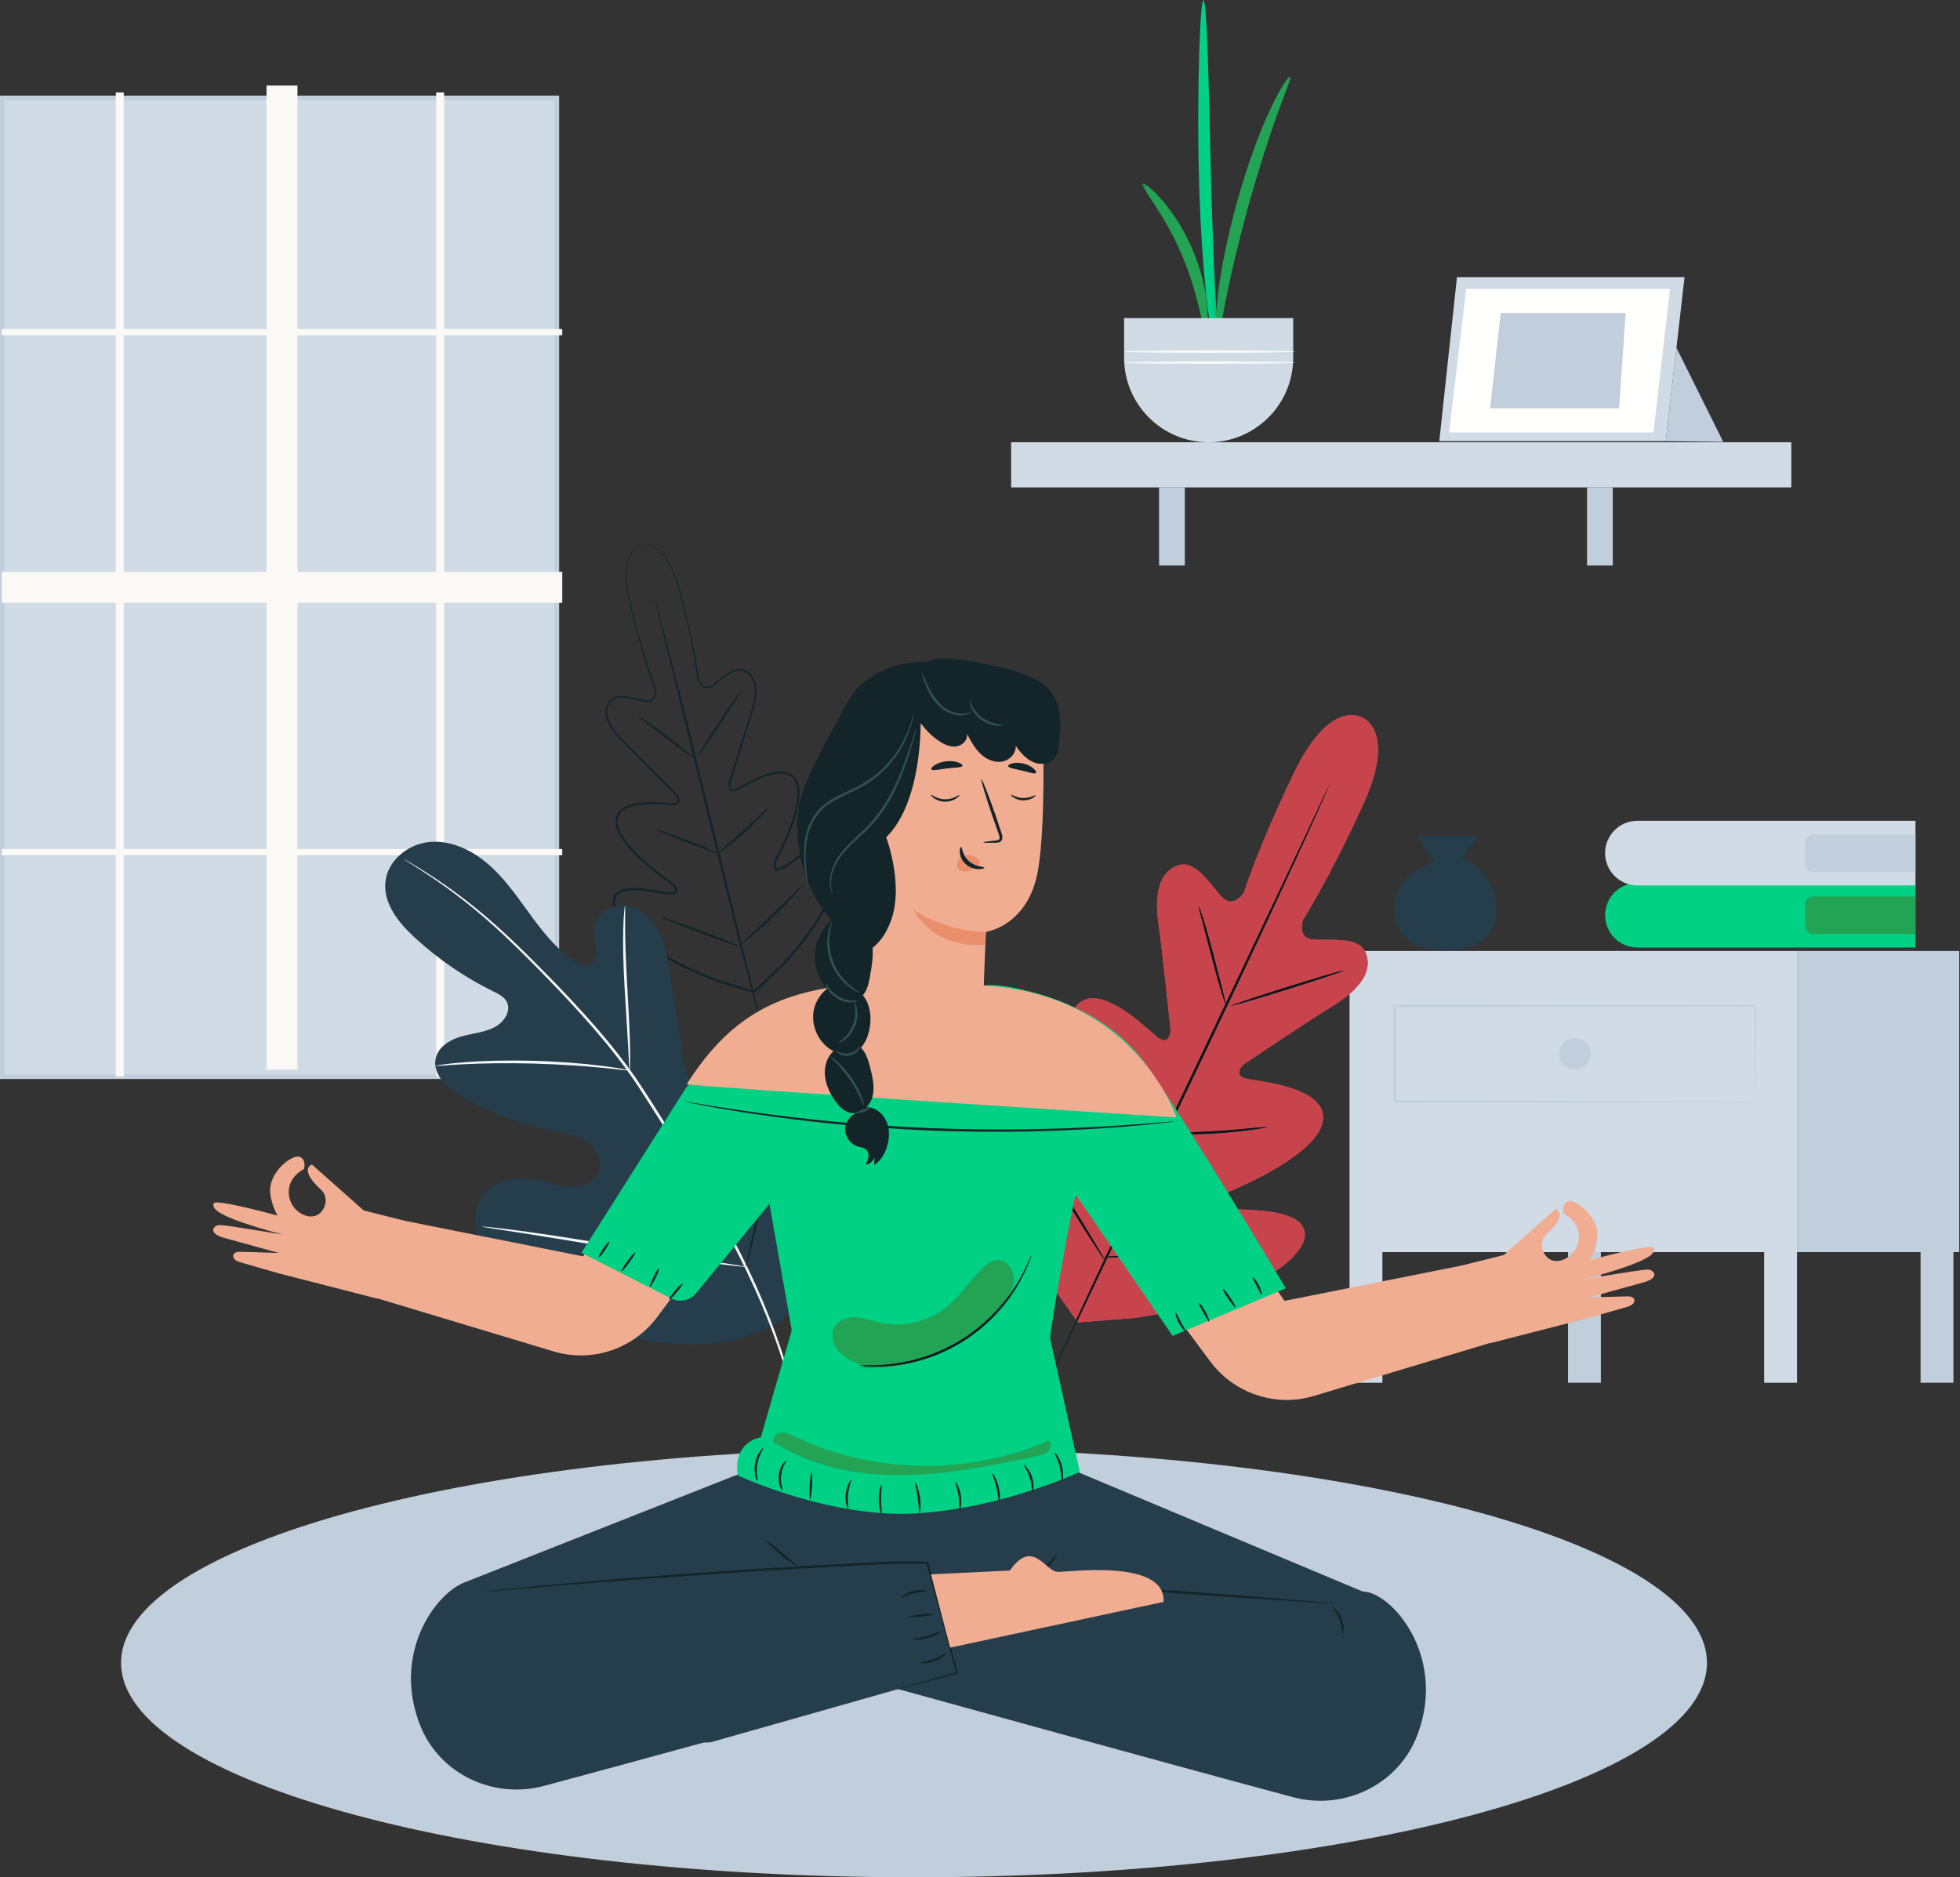 <?xml version="1.0" encoding="UTF-8"?>
<svg width="426px" height="408px" viewBox="0 0 426 408" version="1.1" xmlns="http://www.w3.org/2000/svg" xmlns:xlink="http://www.w3.org/1999/xlink">
    <rect x="0" y="0" width="426" height="408" fill="#333333" stroke="none"/>
    <!-- Generator: Sketch 64 (93537) - https://sketch.com -->
    <title>2919195</title>
    <desc>Created with Sketch.</desc>
    <defs>
        <polygon id="path-1" points="0.273 0.028 16.807 0.028 16.807 78.129 0.273 78.129"></polygon>
    </defs>
    <g id="Home" stroke="none" stroke-width="1" fill="none" fill-rule="evenodd">
        <g id="Servizi-New" transform="translate(-123, -1622)">
            <g id="2919195" transform="translate(123, 1622)">
                <g id="Group-4" transform="translate(0, 20)">
                    <polygon id="Fill-1" fill="#D0DBE6" points="0.5 214 121.032 214 121.032 1.278 0.5 1.278"></polygon>
                    <polyline id="Fill-3" fill="#C1CEDB" points="121.032 214 121.032 213.5 1 213.5 1 1.778 120.532 1.778 120.532 214 121.032 214 121.032 213.5 121.032 214 121.532 214 121.532 0.778 0 0.778 0 214.5 121.532 214.5 121.532 214 121.032 214"></polyline>
                </g>
                <path d="M64.655,124.276 L94.802,124.276 L94.802,72.861 L64.655,72.861 L64.655,124.276 Z M64.655,184.524 L94.802,184.524 L94.802,131.003 L64.655,131.003 L64.655,184.524 Z M26.895,184.524 L57.927,184.524 L57.927,131.003 L26.895,131.003 L26.895,184.524 Z M26.895,124.276 L57.927,124.276 L57.927,72.861 L26.895,72.861 L26.895,124.276 Z M122.206,72.861 L122.206,71.522 L96.534,71.522 L96.534,20.091 L94.802,20.091 L94.802,71.522 L64.655,71.522 L64.655,18.589 L57.928,18.589 L57.928,71.522 L26.895,71.522 L26.895,20.091 L25.164,20.091 L25.164,71.522 L0.376,71.522 L0.376,72.861 L25.164,72.861 L25.164,124.276 L0.376,124.276 L0.376,131.003 L25.164,131.003 L25.164,184.524 L0.376,184.524 L0.376,185.863 L25.164,185.863 L25.164,233.97 L26.895,233.97 L26.895,185.863 L57.928,185.863 L57.928,232.467 L64.655,232.467 L64.655,185.863 L94.802,185.863 L94.802,233.97 L96.534,233.97 L96.534,185.863 L122.206,185.863 L122.206,184.524 L96.534,184.524 L96.534,131.003 L122.206,131.003 L122.206,124.276 L96.534,124.276 L96.534,72.861 L122.206,72.861 L122.206,72.861 Z" id="Fill-5" fill="#FAF9F6"></path>
                <polygon id="Fill-6" fill="#D0DBE6" points="293.317 300.52 300.458 300.52 300.458 272.132 293.317 272.132"></polygon>
                <polygon id="Fill-7" fill="#D0DBE6" points="383.434 300.52 390.575 300.52 390.575 272.132 383.434 272.132"></polygon>
                <polygon id="Fill-8" fill="#C1CEDB" points="340.804 300.52 347.944 300.52 347.944 272.132 340.804 272.132"></polygon>
                <polygon id="Fill-9" fill="#C1CEDB" points="417.43 300.52 424.571 300.52 424.571 272.132 417.43 272.132"></polygon>
                <g id="Group-13" transform="translate(293, 206)">
                    <polygon id="Fill-10" fill="#D0DBE6" points="0.317 66.132 97.707 66.132 97.707 0.673 0.317 0.673"></polygon>
                    <polygon id="Fill-12" fill="#C1CEDB" points="97.707 66.132 132.831 66.132 132.831 0.673 97.707 0.673"></polygon>
                </g>
                <path d="M381.506,239.403 C381.501,239.398 381.495,239.273 381.49,239.033 C381.486,238.774 381.48,238.424 381.473,237.972 C381.465,237.023 381.451,235.655 381.434,233.885 C381.414,230.316 381.385,225.133 381.347,218.587 L381.506,218.746 C363.638,218.768 335.153,218.805 303.12,218.847 C303.234,218.731 302.855,219.107 303.375,218.588 L303.375,221.255 C303.375,222.144 303.375,223.03 303.375,223.912 C303.375,225.676 303.374,227.428 303.374,229.166 C303.372,232.64 303.371,236.057 303.37,239.403 L303.115,239.148 C325.475,239.195 345.035,239.235 359.028,239.264 C366.021,239.295 371.623,239.32 375.5,239.337 C377.418,239.351 378.909,239.362 379.943,239.37 C380.436,239.378 380.82,239.382 381.101,239.386 C381.363,239.392 381.506,239.403 381.506,239.403 C381.511,239.409 381.385,239.414 381.134,239.42 C380.86,239.423 380.488,239.428 380.008,239.436 C378.985,239.444 377.513,239.455 375.619,239.469 C371.756,239.486 366.174,239.511 359.206,239.542 C345.168,239.571 325.547,239.611 303.115,239.658 L302.86,239.658 L302.86,239.403 C302.859,236.057 302.857,232.64 302.856,229.166 C302.855,227.428 302.855,225.676 302.855,223.912 C302.854,223.03 302.854,222.144 302.854,221.255 L302.854,218.588 C303.376,218.066 303.002,218.443 303.12,218.327 C335.153,218.368 363.638,218.405 381.506,218.428 L381.665,218.428 L381.664,218.587 C381.627,225.173 381.596,230.388 381.577,233.98 C381.559,235.734 381.547,237.09 381.538,238.032 C381.531,238.471 381.525,238.812 381.521,239.064 C381.516,239.294 381.51,239.408 381.506,239.403" id="Fill-14" fill="#C1CEDB"></path>
                <path d="M345.743,228.995 C345.743,230.89 344.206,232.427 342.31,232.427 C340.415,232.427 338.878,230.89 338.878,228.995 C338.878,227.099 340.415,225.562 342.31,225.562 C344.206,225.562 345.743,227.099 345.743,228.995" id="Fill-15" fill="#C1CEDB"></path>
                <path d="M307.912,181.707 L311.749,187.223 C311.749,187.223 303.115,189.621 303.115,197.296 C303.115,204.97 308.391,206.409 314.147,206.409 C319.903,206.409 325.419,204.73 325.179,197.056 C324.939,189.381 317.744,186.503 317.744,186.503 L321.342,181.707 L307.912,181.707" id="Fill-16" fill="#263D4C"></path>
                <path d="M416.325,191.882 L416.325,205.937 L355.89,205.937 C352.01,205.937 348.863,202.791 348.863,198.91 C348.863,195.028 352.01,191.882 355.89,191.882" id="Fill-17" fill="#00D184"></path>
                <path d="M416.325,202.991 L394.089,202.991 C393.125,202.991 392.344,202.21 392.344,201.245 L392.344,196.574 C392.344,195.61 393.125,194.828 394.089,194.828 L416.325,194.828 L416.325,202.991" id="Fill-18" fill="#23A455"></path>
                <path d="M416.325,178.383 L416.325,192.437 L355.89,192.437 C352.01,192.437 348.863,189.291 348.863,185.41 C348.863,181.529 352.01,178.383 355.89,178.383 L416.325,178.383" id="Fill-19" fill="#D0DBE6"></path>
                <path d="M416.325,189.491 L394.089,189.491 C393.125,189.491 392.344,188.71 392.344,187.746 L392.344,183.074 C392.344,182.11 393.125,181.329 394.089,181.329 L416.325,181.329 L416.325,189.491" id="Fill-20" fill="#C1CEDB"></path>
                <g id="Group-24" transform="translate(248, 0)">
                    <mask id="mask-2" fill="white">
                        <use xlink:href="#path-1"></use>
                    </mask>
                    <g id="Clip-22"></g>
                    <path d="M0.316,39.884 C0.555,39.652 2.207,40.835 4.372,43.273 C5.46,44.486 6.635,46.036 7.813,47.844 C8.97,49.666 10.117,51.753 11.118,54.039 C12.101,56.333 12.84,58.598 13.378,60.688 C13.891,62.785 14.218,64.702 14.359,66.325 C14.657,69.572 14.39,71.585 14.057,71.602 C13.278,71.658 12.569,63.797 8.728,55.074 C4.993,46.309 -0.258,40.414 0.316,39.884" id="Fill-21" fill="#23A455" mask="url(#mask-2)"></path>
                    <path d="M16.632,78.129 C16.294,78.174 15.36,73.871 14.495,66.821 C13.614,59.775 12.891,49.985 12.607,39.17 C12.313,28.351 12.436,18.563 12.648,11.484 C12.871,4.404 13.202,0.028 13.56,0.028 C13.921,0.027 14.241,4.405 14.489,11.48 C14.749,18.553 14.917,28.323 15.21,39.099 C15.493,49.872 15.922,59.609 16.329,66.658 C16.72,73.707 17.007,78.079 16.632,78.129" id="Fill-23" fill="#00D184" mask="url(#mask-2)"></path>
                </g>
                <path d="M280.415,16.649 C280.75,16.84 279.388,19.847 277.604,24.868 C275.78,29.872 273.539,36.896 271.339,44.731 C269.182,52.581 267.48,59.754 266.462,64.983 C265.401,70.204 265.017,73.482 264.632,73.473 C264.298,73.472 264.033,70.089 264.642,64.702 C265.208,59.315 266.647,51.977 268.83,44.034 C271.056,36.106 273.606,29.076 275.9,24.169 C278.157,19.24 280.129,16.478 280.415,16.649" id="Fill-25" fill="#23A455"></path>
                <path d="M244.319,69.135 L244.319,77.745 C244.319,87.893 252.547,96.12 262.695,96.12 C272.844,96.12 281.07,87.893 281.07,77.745 L281.07,69.135 L244.319,69.135" id="Fill-26" fill="#D0DBE6"></path>
                <path d="M281.403,76.419 C281.403,76.563 273.101,76.68 262.862,76.68 C252.62,76.68 244.319,76.563 244.319,76.419 C244.319,76.276 252.62,76.159 262.862,76.159 C273.101,76.159 281.403,76.276 281.403,76.419" id="Fill-27" fill="#FAF9F6"></path>
                <path d="M281.403,78.81 C281.403,78.953 273.101,79.07 262.862,79.07 C252.62,79.07 244.319,78.953 244.319,78.81 C244.319,78.666 252.62,78.549 262.862,78.549 C273.101,78.549 281.403,78.666 281.403,78.81" id="Fill-28" fill="#FAF9F6"></path>
                <polygon id="Fill-29" fill="#D0DBE6" points="219.767 105.928 389.339 105.928 389.339 96.12 219.767 96.12"></polygon>
                <polygon id="Fill-30" fill="#C1CEDB" points="251.924 122.91 257.515 122.91 257.515 105.928 251.924 105.928"></polygon>
                <polygon id="Fill-31" fill="#C1CEDB" points="344.942 122.91 350.534 122.91 350.534 105.928 344.942 105.928"></polygon>
                <polyline id="Fill-32" fill="#D0DBE6" points="316.668 60.233 312.826 95.881 362.045 95.881 366.127 60.233 316.668 60.233"></polyline>
                <polyline id="Fill-33" fill="#FFFFFE" points="318.691 62.794 314.954 93.987 359.373 93.987 362.968 62.794 318.691 62.794"></polyline>
                <polyline id="Fill-34" fill="#C1CEDB" points="326.166 68.04 323.866 88.741 351.898 88.741 353.336 68.04 326.166 68.04"></polyline>
                <g id="Group-38" transform="translate(26, 74)" fill="#C1CEDB">
                    <polyline id="Fill-35" points="338.369 1.585 348.535 22.024 336.045 21.881 338.521 0.251"></polyline>
                    <path d="M345.003,287.397 C345.003,313.135 267.841,334.001 172.658,334.001 C77.476,334.001 0.315,313.135 0.315,287.397 C0.315,261.658 77.476,240.794 172.658,240.794 C267.841,240.794 345.003,261.658 345.003,287.397" id="Fill-37"></path>
                </g>
                <path d="M296.016,155.927 C296.016,155.927 289.116,151.592 281.21,168.039 C273.303,184.485 270.383,193.932 270.383,193.932 C270.383,193.932 268.273,197.389 265.882,195.217 C263.491,193.046 260.139,186.805 256.19,188.035 C252.093,189.31 250.843,193.943 251.786,200.688 C252.729,207.433 254.255,222.286 254.387,223.629 C254.517,224.948 253.806,226.912 251.94,225.694 C250.074,224.475 239.235,212.955 234.077,218.425 C228.918,223.895 234.634,242.253 235.219,244.272 C235.806,246.291 235.429,247.168 234.475,247.693 C233.522,248.217 230.244,244.002 227.027,240.851 C223.81,237.701 219.527,234.612 216.816,238.017 C214.103,241.423 213.534,255.31 227.254,277.527 L234.285,287.405 L246.426,286.448 C272.283,282.816 282.605,273.507 283.493,269.246 C284.382,264.984 279.27,263.662 274.791,263.199 C270.312,262.735 264.974,262.905 264.769,261.837 C264.565,260.767 264.999,259.917 266.926,259.079 C268.854,258.241 286.631,250.915 287.546,243.451 C288.46,235.988 272.673,235.005 270.544,234.347 C268.414,233.69 269.471,231.888 270.569,231.146 C271.688,230.39 284.091,222.078 289.884,218.496 C295.675,214.915 298.442,210.992 296.807,207.026 C295.644,204.204 291.561,204.23 288.216,204.256 C287.026,204.265 285.93,204.274 285.091,204.155 C281.892,203.702 283.205,199.871 283.205,199.871 C283.205,199.871 288.608,191.59 296.215,175.003 C303.82,158.415 295.87,155.85 295.87,155.85 L296.016,155.927" id="Fill-39" fill="#E0565F"></path>
                <path d="M288.91,170.644 C288.919,170.648 288.873,170.77 288.775,171.003 C288.665,171.259 288.517,171.6 288.33,172.034 C287.917,172.962 287.327,174.285 286.574,175.976 C285.043,179.397 282.787,184.328 279.973,190.41 C274.351,202.576 266.434,219.312 257.625,237.762 C248.847,256.222 240.902,272.93 235.136,285.055 C232.296,291.099 229.993,296 228.386,299.418 C227.595,301.09 226.976,302.399 226.542,303.318 C226.335,303.743 226.173,304.077 226.05,304.327 C225.936,304.553 225.875,304.667 225.866,304.664 C225.858,304.66 225.904,304.538 226.002,304.304 C226.112,304.049 226.26,303.708 226.446,303.274 C226.86,302.346 227.449,301.023 228.202,299.333 C229.734,295.913 231.989,290.981 234.802,284.899 C240.425,272.734 248.342,255.996 257.155,237.539 C265.929,219.086 273.874,202.378 279.639,190.254 C282.48,184.21 284.783,179.309 286.389,175.891 C287.181,174.218 287.801,172.909 288.235,171.99 C288.442,171.565 288.604,171.231 288.726,170.981 C288.84,170.755 288.902,170.641 288.91,170.644" id="Fill-40" fill="#132529"></path>
                <path d="M260.526,196.953 C260.592,196.933 261.029,198.102 261.636,200.024 C262.243,201.946 263.004,204.625 263.781,207.597 C264.519,210.498 265.187,213.12 265.721,215.218 C266.215,217.168 266.544,218.367 266.472,218.39 C266.407,218.413 265.953,217.247 265.367,215.317 C264.779,213.388 264.053,210.701 263.277,207.729 C262.518,204.836 261.832,202.22 261.282,200.126 C260.767,198.182 260.454,196.976 260.526,196.953" id="Fill-41" fill="#132529"></path>
                <path d="M267.591,218.58 C267.548,218.443 272.995,216.617 279.756,214.502 C286.518,212.386 292.034,210.783 292.077,210.921 C292.12,211.058 286.674,212.883 279.911,214.999 C273.15,217.114 267.634,218.717 267.591,218.58" id="Fill-42" fill="#132529"></path>
                <path d="M252.781,246.309 C252.782,246.233 254.054,246.2 256.107,246.148 C258.16,246.091 260.994,246.011 264.118,245.817 C267.243,245.63 270.067,245.371 272.11,245.173 C274.154,244.976 275.421,244.854 275.431,244.928 C275.441,244.997 274.192,245.248 272.154,245.539 C270.117,245.831 267.287,246.149 264.149,246.338 C261.012,246.532 258.166,246.554 256.108,246.516 C254.05,246.474 252.78,246.378 252.781,246.309" id="Fill-43" fill="#132529"></path>
                <path d="M242.086,228.154 C242.147,228.117 242.812,229.088 243.837,230.687 C244.862,232.286 246.248,234.514 247.75,236.992 C249.253,239.47 250.589,241.729 251.533,243.377 C252.477,245.025 253.031,246.063 252.969,246.1 C252.908,246.138 252.244,245.168 251.218,243.568 C250.193,241.968 248.807,239.74 247.304,237.261 C245.802,234.785 244.467,232.526 243.522,230.878 C242.578,229.229 242.024,228.191 242.086,228.154" id="Fill-44" fill="#132529"></path>
                <path d="M225.901,250.973 C225.932,250.954 226.159,251.255 226.545,251.818 C226.929,252.38 227.472,253.203 228.133,254.225 C229.455,256.269 231.251,259.112 233.207,262.269 C235.164,265.427 236.91,268.301 238.152,270.395 C238.773,271.442 239.268,272.294 239.6,272.888 C239.932,273.484 240.101,273.822 240.071,273.84 C240.04,273.859 239.813,273.557 239.428,272.996 C239.043,272.433 238.501,271.611 237.84,270.588 C236.517,268.545 234.721,265.701 232.764,262.544 C230.808,259.386 229.062,256.512 227.82,254.419 C227.199,253.372 226.704,252.52 226.372,251.924 C226.04,251.33 225.871,250.992 225.901,250.973" id="Fill-45" fill="#132529"></path>
                <path d="M239.885,273.198 C239.885,273.163 240.287,273.116 241.014,273.063 C241.854,273.01 242.883,272.945 244.095,272.868 C246.696,272.707 250.288,272.48 254.246,272.128 C258.206,271.78 261.782,271.379 264.371,271.078 C265.578,270.942 266.602,270.826 267.438,270.731 C268.164,270.656 268.567,270.63 268.573,270.666 C268.578,270.702 268.184,270.795 267.467,270.932 C266.751,271.07 265.71,271.248 264.42,271.443 C261.84,271.838 258.262,272.298 254.292,272.646 C250.324,273 246.72,273.169 244.112,273.236 C242.806,273.266 241.751,273.278 241.021,273.266 C240.291,273.256 239.886,273.234 239.885,273.198" id="Fill-46" fill="#132529"></path>
                <path d="M234.285,287.405 L234.133,287.191 C234.459,286.496 234.794,285.784 235.136,285.055 C236.829,281.495 238.71,277.541 240.745,273.262 C240.831,273.263 240.923,273.265 241.021,273.266 C241.209,273.269 241.417,273.271 241.647,273.271 C242.075,273.271 242.574,273.266 243.136,273.256 L251.618,285.608 C249.961,285.913 248.231,286.194 246.426,286.448 L234.285,287.405 M233.897,286.859 L229.734,281.011 C230.798,274.785 232.18,267.267 233.048,263.001 C234.895,265.975 236.582,268.644 237.84,270.588 C238.501,271.611 239.043,272.433 239.428,272.996 C239.694,273.384 239.884,273.648 239.987,273.768 C238.102,277.79 236.364,281.521 234.802,284.899 C234.494,285.566 234.192,286.22 233.897,286.859 M240.024,273.69 C239.953,273.534 239.809,273.262 239.6,272.888 C239.268,272.294 238.773,271.442 238.152,270.395 C236.91,268.301 235.164,265.427 233.207,262.269 C233.205,262.266 233.203,262.263 233.201,262.26 C233.492,260.865 233.708,259.934 233.812,259.678 L241.408,270.74 C241.029,271.546 240.657,272.34 240.289,273.125 C240.025,273.152 239.885,273.177 239.885,273.198 C239.886,273.218 240.006,273.233 240.232,273.245 C240.163,273.393 240.093,273.542 240.024,273.69 M240.833,273.077 C241.127,272.458 241.424,271.833 241.725,271.201 L242.921,272.942 C242.204,272.988 241.568,273.028 241.014,273.063 C240.951,273.068 240.891,273.072 240.833,273.077" id="Fill-47" fill="#C8444D"></path>
                <path d="M234.133,287.191 L233.897,286.859 C234.192,286.22 234.494,285.566 234.802,284.899 C236.364,281.521 238.102,277.79 239.987,273.768 C240.029,273.816 240.056,273.841 240.068,273.841 C240.069,273.841 240.07,273.841 240.071,273.84 C240.082,273.834 240.066,273.782 240.024,273.69 C240.093,273.542 240.163,273.393 240.232,273.245 C240.366,273.252 240.538,273.257 240.745,273.262 C238.71,277.541 236.829,281.495 235.136,285.055 C234.794,285.784 234.459,286.496 234.133,287.191 M240.289,273.125 C240.657,272.34 241.029,271.546 241.408,270.74 L241.725,271.201 C241.424,271.833 241.127,272.458 240.833,273.077 C240.616,273.093 240.433,273.109 240.289,273.125" id="Fill-48" fill="#09181B"></path>
                <path d="M240.068,273.841 C240.056,273.841 240.029,273.816 239.987,273.768 C239.884,273.648 239.694,273.384 239.428,272.996 C239.043,272.433 238.501,271.611 237.84,270.588 C236.582,268.644 234.895,265.975 233.048,263.001 C233.101,262.742 233.152,262.494 233.201,262.26 C233.203,262.263 233.205,262.266 233.207,262.269 C235.164,265.427 236.91,268.301 238.152,270.395 C238.773,271.442 239.268,272.294 239.6,272.888 C239.809,273.262 239.953,273.534 240.024,273.69 C240.066,273.782 240.082,273.834 240.071,273.84 C240.07,273.841 240.069,273.841 240.068,273.841" id="Fill-49" fill="#09181B"></path>
                <path d="M277.243,276.28 C275.353,273.133 272.422,268.273 269.086,262.808 C270.838,262.919 272.892,263.002 274.791,263.199 C278.925,263.626 283.597,264.785 283.595,268.311 C283.594,268.606 283.561,268.917 283.493,269.246 C283.13,270.99 281.186,273.58 277.243,276.28" id="Fill-50" fill="#C8444D"></path>
                <path d="M266.831,259.121 C264.283,254.969 261.597,250.627 259.016,246.525 C260.559,246.507 262.304,246.452 264.149,246.338 C267.287,246.149 270.117,245.831 272.154,245.539 C274.192,245.248 275.441,244.997 275.431,244.928 C275.429,244.913 275.376,244.906 275.276,244.906 C274.878,244.906 273.742,245.016 272.11,245.173 C270.067,245.371 267.243,245.63 264.118,245.817 C262.169,245.938 260.333,246.015 258.729,246.069 C257.744,244.506 256.777,242.98 255.84,241.517 C256.43,240.274 257.026,239.022 257.625,237.762 C266.434,219.312 274.351,202.576 279.973,190.41 C282.787,184.328 285.043,179.397 286.574,175.976 C287.327,174.285 287.917,172.962 288.33,172.034 C288.517,171.6 288.665,171.259 288.775,171.003 C288.873,170.77 288.919,170.648 288.91,170.644 C288.91,170.644 288.91,170.644 288.909,170.644 C288.9,170.644 288.838,170.758 288.726,170.981 C288.604,171.231 288.442,171.565 288.235,171.99 C287.801,172.909 287.181,174.218 286.389,175.891 C284.783,179.309 282.48,184.21 279.639,190.254 C275.993,197.921 271.476,207.42 266.429,218.035 C266.322,217.542 266.06,216.557 265.721,215.218 C265.187,213.12 264.519,210.498 263.781,207.597 C263.004,204.625 262.243,201.946 261.636,200.024 C261.034,198.118 260.599,196.953 260.528,196.953 C260.527,196.953 260.527,196.953 260.526,196.953 C260.454,196.976 260.767,198.182 261.282,200.126 C261.832,202.22 262.518,204.836 263.277,207.729 C264.053,210.701 264.779,213.388 265.367,215.317 C265.807,216.765 266.172,217.783 266.355,218.191 C263.442,224.317 260.354,230.811 257.155,237.539 C256.601,238.698 256.052,239.85 255.505,240.995 C253.231,237.448 251.153,234.293 249.475,231.883 C245.16,225.686 239.253,221.624 233.625,218.974 C233.766,218.779 233.916,218.596 234.077,218.425 C235.057,217.386 236.241,216.96 237.531,216.96 C243.029,216.96 250.429,224.707 251.94,225.694 C252.352,225.963 252.707,226.077 253.01,226.076 C253.975,226.076 254.402,224.92 254.402,223.939 C254.402,223.833 254.397,223.729 254.387,223.629 C254.255,222.286 252.729,207.433 251.786,200.688 C251.589,199.279 251.487,197.961 251.488,196.747 C251.49,192.153 252.95,189.043 256.19,188.035 C256.539,187.926 256.883,187.876 257.222,187.876 C260.724,187.876 263.702,193.238 265.882,195.217 C266.453,195.736 267.009,195.934 267.523,195.934 C269.161,195.934 270.383,193.932 270.383,193.932 C270.383,193.932 273.303,184.485 281.21,168.039 C286.387,157.269 291.133,155.411 293.792,155.411 C294.856,155.411 295.587,155.709 295.877,155.852 C296.051,155.912 299.511,157.173 299.508,162.926 C299.506,165.744 298.673,169.641 296.215,175.003 C288.608,191.59 283.205,199.871 283.205,199.871 C283.205,199.871 282.938,200.651 282.938,201.548 C282.939,202.64 283.335,203.907 285.091,204.155 C285.705,204.242 286.458,204.261 287.284,204.261 C287.586,204.261 287.897,204.258 288.216,204.256 C288.534,204.253 288.858,204.251 289.186,204.251 C292.311,204.251 295.754,204.472 296.807,207.026 C297.12,207.785 297.272,208.542 297.272,209.296 C297.272,211.595 295.863,213.86 293.317,216.031 C292.336,216.867 291.186,217.69 289.884,218.496 C284.091,222.078 271.688,230.39 270.569,231.146 C269.934,231.575 269.313,232.358 269.314,233.07 C269.314,233.589 269.645,234.07 270.544,234.347 C272.612,234.987 287.576,235.933 287.584,242.832 C287.584,243.033 287.572,243.239 287.546,243.451 C286.631,250.915 268.854,258.241 266.926,259.079 C266.894,259.093 266.862,259.107 266.831,259.121 M292.046,210.912 C291.59,210.912 286.248,212.471 279.756,214.502 C272.995,216.617 267.548,218.443 267.591,218.58 C267.592,218.585 267.603,218.588 267.622,218.588 C268.078,218.588 273.421,217.029 279.911,214.999 C286.674,212.883 292.12,211.058 292.077,210.921 C292.075,210.915 292.065,210.912 292.046,210.912" id="Fill-51" fill="#C8444D"></path>
                <path d="M255.84,241.517 C255.728,241.342 255.616,241.168 255.505,240.995 C256.052,239.85 256.601,238.698 257.155,237.539 C260.354,230.811 263.442,224.317 266.355,218.191 C266.413,218.322 266.453,218.391 266.47,218.391 C266.471,218.391 266.472,218.39 266.472,218.39 C266.495,218.383 266.478,218.26 266.429,218.035 C271.476,207.42 275.993,197.921 279.639,190.254 C282.48,184.21 284.783,179.309 286.389,175.891 C287.181,174.218 287.801,172.909 288.235,171.99 C288.442,171.565 288.604,171.231 288.726,170.981 C288.838,170.758 288.9,170.644 288.909,170.644 C288.91,170.644 288.91,170.644 288.91,170.644 C288.919,170.648 288.873,170.77 288.775,171.003 C288.665,171.259 288.517,171.6 288.33,172.034 C287.917,172.962 287.327,174.285 286.574,175.976 C285.043,179.397 282.787,184.328 279.973,190.41 C274.351,202.576 266.434,219.312 257.625,237.762 C257.026,239.022 256.43,240.274 255.84,241.517" id="Fill-52" fill="#09181B"></path>
                <path d="M266.47,218.391 C266.453,218.391 266.413,218.322 266.355,218.191 C266.172,217.783 265.807,216.765 265.367,215.317 C264.779,213.388 264.053,210.701 263.277,207.729 C262.518,204.836 261.832,202.22 261.282,200.126 C260.767,198.182 260.454,196.976 260.526,196.953 C260.527,196.953 260.527,196.953 260.528,196.953 C260.599,196.953 261.034,198.118 261.636,200.024 C262.243,201.946 263.004,204.625 263.781,207.597 C264.519,210.498 265.187,213.12 265.721,215.218 C266.06,216.557 266.322,217.542 266.429,218.035 C266.478,218.26 266.495,218.383 266.472,218.39 C266.472,218.39 266.471,218.391 266.47,218.391" id="Fill-53" fill="#09181B"></path>
                <path d="M267.622,218.588 C267.603,218.588 267.592,218.585 267.591,218.58 C267.548,218.443 272.995,216.617 279.756,214.502 C286.248,212.471 291.59,210.912 292.046,210.912 C292.065,210.912 292.075,210.915 292.077,210.921 C292.12,211.058 286.674,212.883 279.911,214.999 C273.421,217.029 268.078,218.588 267.622,218.588" id="Fill-54" fill="#09181B"></path>
                <path d="M259.016,246.525 C258.92,246.373 258.824,246.22 258.729,246.069 C260.333,246.015 262.169,245.938 264.118,245.817 C267.243,245.63 270.067,245.371 272.11,245.173 C273.742,245.016 274.878,244.906 275.276,244.906 C275.376,244.906 275.429,244.913 275.431,244.928 C275.441,244.997 274.192,245.248 272.154,245.539 C270.117,245.831 267.287,246.149 264.149,246.338 C262.304,246.452 260.559,246.507 259.016,246.525" id="Fill-55" fill="#09181B"></path>
                <path d="M241.647,273.271 C241.417,273.271 241.209,273.269 241.021,273.266 C240.923,273.265 240.831,273.263 240.745,273.262 C240.538,273.257 240.366,273.252 240.232,273.245 C240.006,273.233 239.886,273.218 239.885,273.198 C239.885,273.177 240.025,273.152 240.289,273.125 C240.433,273.109 240.616,273.093 240.833,273.077 C240.891,273.072 240.951,273.068 241.014,273.063 C241.568,273.028 242.204,272.988 242.921,272.942 L243.136,273.256 C242.574,273.266 242.075,273.271 241.647,273.271" id="Fill-56" fill="#09181B"></path>
                <path d="M139.385,118.506 C139.385,118.506 139.565,118.423 139.948,118.383 C140.328,118.341 140.92,118.367 141.63,118.632 C142.34,118.895 143.145,119.418 143.914,120.224 C144.693,121.025 145.374,122.13 146.037,123.42 C147.328,126.036 148.184,129.526 149.169,133.578 C150.131,137.645 151.191,142.324 151.909,147.647 L151.901,147.61 C152.219,148.379 152.815,149.256 153.674,149.296 C154.095,149.303 154.491,149.085 154.878,148.817 C155.261,148.545 155.636,148.246 156.014,147.939 C156.769,147.327 157.541,146.691 158.414,146.154 C159.275,145.647 160.336,145.159 161.452,145.447 C162.521,145.782 163.362,146.589 163.862,147.588 C164.343,148.597 164.466,149.742 164.392,150.854 C164.274,153.107 163.381,155.242 162.738,157.447 C162.05,159.654 161.345,161.916 160.625,164.228 C160.264,165.384 159.9,166.553 159.532,167.735 C159.348,168.326 159.163,168.92 158.977,169.517 C158.882,169.826 158.776,170.105 158.763,170.383 C158.738,170.668 158.777,170.96 158.885,171.194 C159.094,171.695 159.729,171.584 160.254,171.287 C160.811,170.98 161.371,170.671 161.934,170.36 C163.068,169.737 164.236,169.139 165.466,168.638 C166.694,168.144 167.991,167.72 169.376,167.642 C170.065,167.605 170.785,167.683 171.451,167.964 C172.115,168.241 172.698,168.745 173.065,169.367 C173.818,170.633 173.859,172.127 173.729,173.509 C173.586,174.908 173.283,176.291 172.861,177.641 C172.029,180.347 170.876,182.979 169.573,185.57 C169.262,186.224 168.854,186.853 168.671,187.491 C168.583,187.812 168.567,188.131 168.695,188.388 C168.757,188.518 168.852,188.637 168.971,188.745 C169.027,188.789 169.076,188.79 169.252,188.743 C169.865,188.529 170.49,188.086 171.089,187.685 C171.693,187.262 172.298,186.838 172.905,186.413 C174.123,185.564 175.376,184.711 176.777,184.081 C177.477,183.771 178.217,183.511 179.011,183.424 C179.793,183.321 180.688,183.487 181.332,184.047 C181.977,184.583 182.337,185.391 182.447,186.179 C182.536,186.572 182.522,186.967 182.556,187.362 C182.535,187.753 182.54,188.149 182.496,188.538 C182.344,190.099 181.928,191.618 181.394,193.089 C180.341,196.045 178.795,198.822 177.031,201.464 C175.269,204.115 173.247,206.605 171.076,209.003 C170.031,210.249 168.796,211.294 167.626,212.42 C166.443,213.531 165.256,214.646 164.064,215.765 L163.954,215.869 L163.81,215.825 C163.601,215.761 163.373,215.693 163.146,215.624 C161.569,215.146 159.998,214.67 158.432,214.195 L156.089,213.484 C155.316,213.224 154.565,212.894 153.804,212.602 C150.787,211.377 147.857,210.013 145.078,208.415 C142.304,206.817 139.679,204.988 137.38,202.822 C136.242,201.731 135.166,200.568 134.315,199.234 C133.912,198.555 133.508,197.868 133.298,197.081 C133.068,196.305 133.06,195.415 133.466,194.653 C133.889,193.889 134.69,193.468 135.444,193.253 C136.215,193.045 136.997,192.989 137.767,192.987 C139.311,192.99 140.815,193.23 142.291,193.47 C143.028,193.589 143.761,193.708 144.493,193.825 C144.858,193.875 145.222,193.926 145.581,193.951 C145.923,193.975 146.335,193.993 146.549,193.901 L146.615,193.845 L146.677,193.622 C146.705,193.474 146.699,193.33 146.657,193.19 C146.573,192.908 146.355,192.642 146.102,192.41 C145.589,191.957 144.943,191.557 144.367,191.116 C142.017,189.38 139.779,187.547 137.784,185.509 C136.792,184.488 135.857,183.414 135.086,182.223 C134.34,181.043 133.65,179.702 133.752,178.215 C133.805,177.488 134.112,176.767 134.61,176.234 C135.106,175.695 135.748,175.351 136.391,175.096 C137.695,174.599 139.057,174.444 140.388,174.37 C141.723,174.304 143.043,174.349 144.343,174.424 C144.99,174.458 145.643,174.515 146.266,174.527 C146.56,174.532 146.868,174.489 147.057,174.347 C147.252,174.217 147.31,173.982 147.259,173.712 C147.157,173.148 146.726,172.725 146.267,172.279 C145.823,171.832 145.383,171.387 144.944,170.945 C144.066,170.06 143.198,169.185 142.34,168.318 C140.623,166.587 138.944,164.894 137.306,163.241 C135.707,161.568 133.927,160.077 132.744,158.145 C132.147,157.197 131.691,156.14 131.612,155.015 C131.557,153.892 131.917,152.762 132.732,151.977 C133.62,151.219 134.797,151.218 135.795,151.299 C136.82,151.405 137.797,151.64 138.749,151.861 C139.224,151.971 139.696,152.082 140.162,152.16 C140.629,152.234 141.089,152.278 141.473,152.105 C142.264,151.743 142.383,150.656 142.3,149.832 L142.31,149.869 C140.442,144.866 139.168,140.269 138.099,136.254 C137.058,132.24 136.159,128.785 136.033,125.888 C135.857,123.009 136.528,120.726 137.563,119.607 C138.061,119.037 138.582,118.755 138.938,118.624 C139.296,118.49 139.494,118.487 139.494,118.487 C139.494,118.487 139.302,118.52 138.954,118.665 C138.609,118.808 138.106,119.097 137.629,119.664 C136.637,120.778 136.002,123.025 136.202,125.88 C136.353,128.748 137.272,132.182 138.337,136.191 C139.427,140.191 140.725,144.787 142.603,149.752 L142.611,149.773 L142.613,149.789 C142.665,150.268 142.648,150.743 142.526,151.222 C142.397,151.686 142.115,152.193 141.61,152.402 C141.118,152.624 140.582,152.56 140.109,152.488 C139.625,152.41 139.151,152.299 138.673,152.192 C137.719,151.973 136.753,151.746 135.762,151.647 C134.794,151.567 133.709,151.6 132.971,152.247 C132.277,152.913 131.918,153.98 131.982,154.992 C132.057,156.025 132.487,157.029 133.068,157.943 C134.213,159.807 135.969,161.276 137.585,162.954 C139.228,164.604 140.913,166.294 142.636,168.024 C143.497,168.888 144.368,169.762 145.249,170.646 C145.689,171.089 146.132,171.532 146.576,171.979 C147.006,172.4 147.553,172.903 147.686,173.632 C147.77,173.976 147.672,174.468 147.313,174.703 C146.976,174.938 146.604,174.965 146.265,174.966 C145.602,174.955 144.967,174.899 144.318,174.866 C143.025,174.795 141.72,174.753 140.411,174.82 C139.108,174.894 137.779,175.053 136.559,175.522 C135.957,175.761 135.375,176.08 134.948,176.548 C134.52,177.012 134.263,177.612 134.216,178.253 C134.12,179.548 134.754,180.831 135.481,181.967 C136.227,183.116 137.147,184.172 138.126,185.176 C140.095,187.183 142.32,189.001 144.656,190.722 C145.237,191.167 145.844,191.533 146.434,192.049 C146.716,192.31 146.997,192.623 147.13,193.05 C147.194,193.262 147.203,193.497 147.163,193.711 C147.144,193.818 147.113,193.921 147.076,194.018 C147.05,194.119 146.875,194.327 146.768,194.343 C146.291,194.526 145.933,194.454 145.546,194.444 C145.165,194.419 144.795,194.367 144.423,194.317 C143.688,194.199 142.95,194.08 142.21,193.962 C140.738,193.723 139.256,193.491 137.767,193.489 C137.026,193.491 136.281,193.548 135.58,193.739 C134.891,193.938 134.237,194.301 133.908,194.899 C133.245,196.172 133.967,197.714 134.744,198.961 C135.563,200.241 136.616,201.381 137.733,202.45 C139.991,204.576 142.587,206.385 145.336,207.967 C148.088,209.548 151.005,210.905 153.994,212.118 C154.747,212.406 155.487,212.733 156.255,212.991 L158.594,213.7 C160.156,214.173 161.724,214.649 163.298,215.126 C163.525,215.195 163.752,215.263 163.961,215.327 L163.708,215.386 C164.897,214.269 166.082,213.156 167.263,212.047 C168.429,210.925 169.669,209.876 170.696,208.649 C172.843,206.278 174.858,203.798 176.601,201.176 C178.349,198.562 179.877,195.816 180.911,192.917 C181.437,191.475 181.842,189.988 181.989,188.488 C182.031,188.114 182.026,187.74 182.048,187.366 C182.014,187 182.03,186.621 181.947,186.268 C181.85,185.55 181.534,184.876 181.005,184.432 C180.487,183.984 179.771,183.836 179.062,183.926 C178.352,184.002 177.651,184.243 176.981,184.54 C175.636,185.142 174.403,185.977 173.19,186.821 C172.581,187.247 171.974,187.671 171.369,188.094 C170.744,188.504 170.163,188.943 169.389,189.217 C169.283,189.243 169.185,189.278 169.041,189.269 C168.941,189.301 168.688,189.17 168.638,189.108 C168.487,188.97 168.346,188.802 168.251,188.602 C168.051,188.193 168.094,187.735 168.197,187.362 C168.425,186.598 168.831,185.999 169.137,185.349 C170.434,182.778 171.581,180.167 172.404,177.502 C172.823,176.172 173.119,174.818 173.26,173.467 C173.392,172.13 173.333,170.72 172.668,169.609 C172.02,168.472 170.679,168.006 169.398,168.099 C168.103,168.168 166.837,168.573 165.635,169.056 C164.429,169.544 163.274,170.132 162.147,170.749 C161.58,171.06 161.016,171.369 160.455,171.677 C160.169,171.826 159.829,171.974 159.451,171.98 C159.062,172.009 158.645,171.736 158.495,171.387 C158.177,170.714 158.358,169.949 158.564,169.394 C158.751,168.796 158.938,168.202 159.123,167.611 C159.495,166.429 159.863,165.259 160.226,164.103 C160.953,161.789 161.664,159.527 162.358,157.32 C163.015,155.102 163.894,153.001 164.012,150.83 C164.087,149.759 163.968,148.678 163.528,147.75 C163.09,146.841 162.273,146.079 161.359,145.796 C160.414,145.54 159.428,145.963 158.594,146.454 C157.75,146.968 156.986,147.592 156.227,148.203 C155.847,148.509 155.466,148.811 155.067,149.091 C154.675,149.361 154.199,149.636 153.664,149.624 C153.126,149.612 152.667,149.294 152.344,148.941 C152.02,148.572 151.782,148.165 151.604,147.719 L151.598,147.705 L151.595,147.682 C150.902,142.389 149.866,137.698 148.929,133.635 C147.968,129.576 147.139,126.097 145.884,123.494 C145.239,122.211 144.577,121.11 143.82,120.312 C143.072,119.509 142.29,118.984 141.599,118.714 C140.185,118.173 139.367,118.551 139.385,118.506" id="Fill-57" fill="#132529"></path>
                <path d="M142.122,129.437 C142.131,129.434 142.162,129.518 142.214,129.685 C142.272,129.881 142.344,130.125 142.434,130.427 C142.627,131.121 142.893,132.079 143.23,133.293 C143.913,135.784 144.868,139.398 146.026,143.869 C148.344,152.81 151.428,165.192 154.775,178.88 C158.13,192.552 161.166,204.926 163.376,213.931 C164.481,218.382 165.379,221.998 166.011,224.546 C166.308,225.769 166.542,226.735 166.712,227.435 C166.781,227.743 166.837,227.991 166.882,228.19 C166.917,228.361 166.931,228.45 166.923,228.452 C166.914,228.455 166.883,228.371 166.83,228.204 C166.772,228.007 166.7,227.764 166.611,227.462 C166.418,226.768 166.152,225.81 165.815,224.596 C165.132,222.105 164.177,218.492 163.019,214.021 C160.7,205.08 157.616,192.697 154.269,179.004 C150.915,165.337 147.879,152.964 145.669,143.959 C144.564,139.508 143.666,135.892 143.034,133.344 C142.737,132.12 142.502,131.153 142.332,130.453 C142.263,130.146 142.207,129.898 142.163,129.698 C142.127,129.527 142.114,129.439 142.122,129.437" id="Fill-58" fill="#132529"></path>
                <path d="M138.587,155.572 C138.626,155.515 139.375,155.948 140.533,156.725 C141.693,157.501 143.256,158.628 144.948,159.913 C146.64,161.2 148.15,162.389 149.241,163.25 C150.332,164.111 151.01,164.641 150.969,164.703 C150.931,164.761 150.175,164.336 149.024,163.547 C147.871,162.758 146.323,161.613 144.633,160.328 C143.033,159.103 141.584,157.993 140.318,157.024 C139.218,156.173 138.545,155.633 138.587,155.572" id="Fill-59" fill="#132529"></path>
                <path d="M151.638,164.338 C151.518,164.258 153.558,160.971 156.194,156.996 C158.83,153.02 161.064,149.862 161.183,149.941 C161.303,150.021 159.264,153.307 156.628,157.284 C153.992,161.258 151.758,164.417 151.638,164.338" id="Fill-60" fill="#132529"></path>
                <path d="M155.843,185.564 C155.749,185.441 158.418,183.314 161.528,180.494 C164.645,177.679 167.024,175.233 167.136,175.338 C167.187,175.386 166.655,176.057 165.721,177.078 C164.788,178.099 163.446,179.464 161.878,180.88 C160.314,182.299 158.821,183.497 157.715,184.327 C156.606,185.155 155.885,185.618 155.843,185.564" id="Fill-61" fill="#132529"></path>
                <path d="M142.385,180.198 C142.411,180.131 143.188,180.36 144.423,180.784 C145.658,181.208 147.352,181.828 149.211,182.542 C151.071,183.256 152.744,183.93 153.946,184.442 C155.147,184.954 155.877,185.304 155.851,185.371 C155.826,185.439 155.049,185.21 153.814,184.786 C152.578,184.361 150.885,183.742 149.025,183.028 C147.166,182.314 145.493,181.64 144.291,181.128 C143.09,180.616 142.36,180.265 142.385,180.198" id="Fill-62" fill="#132529"></path>
                <path d="M143.747,199.338 C143.772,199.27 144.764,199.571 146.347,200.112 C147.931,200.653 150.105,201.434 152.496,202.326 C154.887,203.219 157.042,204.055 158.592,204.684 C160.143,205.313 161.089,205.736 161.064,205.803 C161.038,205.871 160.047,205.57 158.464,205.029 C156.88,204.488 154.705,203.707 152.314,202.814 C149.923,201.922 147.769,201.086 146.219,200.457 C144.668,199.828 143.722,199.405 143.747,199.338" id="Fill-63" fill="#132529"></path>
                <path d="M160.689,205.532 C160.641,205.475 161.432,204.734 162.719,203.549 C164.006,202.363 165.786,200.732 167.71,198.885 C169.637,197.042 171.347,195.336 172.586,194.1 C173.824,192.865 174.6,192.107 174.655,192.157 C174.706,192.204 174.026,193.05 172.852,194.354 C171.679,195.657 170.005,197.411 168.07,199.261 C166.139,201.115 164.313,202.709 162.962,203.827 C161.609,204.943 160.734,205.586 160.689,205.532" id="Fill-64" fill="#132529"></path>
                <path d="M169.634,287.219 C184.24,273.042 184.514,251.077 180.75,231.982 C180.123,228.795 179.927,225.358 177.947,222.794 C175.966,220.229 172.097,218.883 169.447,220.699 C167.248,222.206 166.659,225.142 165.699,227.647 C164.422,230.981 162.191,233.93 159.346,236.046 C157.477,237.435 155.057,238.492 152.862,237.708 C149.85,236.63 148.906,232.864 148.408,229.672 C147.483,223.725 146.556,217.778 145.631,211.832 C145.134,208.641 144.616,205.385 143.135,202.52 C141.653,199.655 139.007,197.2 135.837,196.842 C132.666,196.484 129.2,198.84 129.065,202.064 C129.009,203.406 129.492,204.711 129.618,206.048 C129.744,207.386 129.365,208.95 128.168,209.522 C126.956,210.102 125.534,209.405 124.43,208.627 C120.618,205.942 117.714,202.157 114.959,198.372 C112.204,194.587 109.494,190.694 105.94,187.668 C102.386,184.641 97.806,182.528 93.199,183.009 C88.592,183.491 84.185,187.097 83.757,191.766 C83.329,196.447 86.69,200.582 90.132,203.757 C95.24,208.468 101.02,212.429 107.236,215.477 C108.356,216.028 109.57,216.622 110.146,217.74 C111.182,219.754 109.511,222.19 107.526,223.229 C105.278,224.405 102.66,224.577 100.222,225.272 C97.784,225.967 95.269,227.5 94.71,230.002 C93.932,233.471 97.211,236.445 100.254,238.247 C106.349,241.856 113.053,244.4 119.981,245.736 C122.465,246.214 125.055,246.567 127.213,247.908 C129.371,249.25 130.976,251.928 130.198,254.359 C129.419,256.793 126.603,257.986 124.073,257.927 C121.544,257.871 119.129,256.893 116.645,256.39 C111.997,255.446 106.389,256.666 104.197,260.906 C102.756,263.693 103.155,267.185 104.569,270 C105.981,272.815 108.287,275.064 110.678,277.094 C119.034,284.194 129.097,289.369 139.83,291.245 C150.563,293.122 160.133,292.549 169.634,287.219" id="Fill-65" fill="#263D4C"></path>
                <path d="M87.654,186.646 C87.648,186.656 87.77,186.742 88.012,186.9 C88.282,187.072 88.64,187.3 89.095,187.59 C90.05,188.193 91.457,189.083 93.239,190.276 C96.803,192.654 101.857,196.282 107.544,201.444 C110.395,204.014 113.402,206.96 116.573,210.18 C119.738,213.408 123.099,216.878 126.496,220.659 C129.892,224.437 133.34,228.518 136.568,233.007 C138.192,235.245 139.7,237.617 141.24,240.036 C142.773,242.455 144.328,244.909 145.904,247.392 C152.165,257.347 157.824,267.035 162.235,276.226 C166.661,285.406 169.814,294.067 171.787,301.52 C173.779,308.973 174.625,315.182 175.004,319.476 C175.181,321.625 175.286,323.298 175.316,324.433 C175.341,324.977 175.36,325.404 175.374,325.724 C175.39,326.016 175.404,326.166 175.414,326.166 C175.425,326.166 175.431,326.016 175.435,325.724 C175.435,325.404 175.437,324.975 175.437,324.431 C175.444,323.293 175.377,321.616 175.235,319.458 C174.926,315.149 174.14,308.908 172.193,301.413 C170.264,293.919 167.14,285.207 162.726,275.986 C158.33,266.755 152.671,257.035 146.404,247.072 C144.828,244.588 143.27,242.132 141.736,239.713 C140.198,237.301 138.674,234.909 137.038,232.662 C133.785,228.152 130.314,224.064 126.898,220.287 C123.483,216.506 120.103,213.043 116.921,209.829 C113.729,206.619 110.698,203.684 107.822,201.127 C102.082,195.989 96.972,192.401 93.363,190.081 C91.561,188.915 90.133,188.056 89.157,187.487 C88.688,187.218 88.32,187.006 88.043,186.847 C87.791,186.706 87.659,186.638 87.654,186.646" id="Fill-66" fill="#F4F7FA"></path>
                <path d="M136.866,232.666 C136.907,232.666 136.937,232.164 136.958,231.255 C136.982,230.347 136.974,229.034 136.941,227.41 C136.878,224.163 136.636,219.681 136.352,214.743 C136.067,209.801 135.89,205.33 135.876,202.091 C135.865,200.472 135.868,199.16 135.883,198.255 C135.892,197.348 135.878,196.845 135.837,196.842 C135.796,196.839 135.732,197.338 135.653,198.243 C135.567,199.147 135.499,200.461 135.458,202.085 C135.364,205.335 135.474,209.827 135.76,214.773 C136.052,219.647 136.319,224.055 136.521,227.423 C136.604,228.946 136.672,230.229 136.726,231.259 C136.778,232.165 136.825,232.667 136.866,232.666" id="Fill-67" fill="#F4F7FA"></path>
                <path d="M94.642,231.649 C94.648,231.69 95.242,231.664 96.309,231.58 C97.376,231.504 98.919,231.383 100.829,231.297 C104.649,231.094 109.934,230.998 115.77,231.147 C121.608,231.307 126.885,231.676 130.694,232.054 C132.6,232.229 134.139,232.413 135.204,232.533 C136.268,232.657 136.859,232.707 136.866,232.666 C136.873,232.625 136.292,232.498 135.236,232.301 C134.179,232.11 132.644,231.862 130.738,231.631 C126.929,231.144 121.638,230.707 115.783,230.546 C109.93,230.397 104.625,230.56 100.801,230.874 C98.888,231.015 97.346,231.199 96.283,231.348 C95.221,231.504 94.638,231.607 94.642,231.649" id="Fill-68" fill="#F4F7FA"></path>
                <path d="M162.1,275.314 C162.12,275.319 162.188,275.131 162.3,274.768 C162.425,274.337 162.576,273.81 162.76,273.172 C163.154,271.784 163.672,269.76 164.278,267.253 C165.494,262.238 166.956,255.256 168.466,247.532 C169.976,239.804 171.371,232.819 172.481,227.786 C173.028,225.338 173.478,223.324 173.813,221.828 C173.954,221.178 174.071,220.643 174.166,220.204 C174.24,219.832 174.27,219.633 174.25,219.627 C174.23,219.623 174.162,219.81 174.05,220.173 C173.926,220.605 173.774,221.13 173.59,221.768 C173.196,223.156 172.678,225.179 172.072,227.687 C170.856,232.703 169.394,239.683 167.884,247.412 C166.374,255.137 164.979,262.122 163.869,267.156 C163.321,269.603 162.872,271.618 162.537,273.113 C162.396,273.762 162.28,274.298 162.184,274.737 C162.11,275.11 162.08,275.308 162.1,275.314" id="Fill-69" fill="#132529"></path>
                <path d="M104.796,266.588 C104.794,266.609 104.992,266.655 105.372,266.724 C105.821,266.797 106.372,266.888 107.04,266.998 C108.577,267.235 110.653,267.554 113.178,267.942 C118.361,268.741 125.506,269.926 133.4,271.247 C141.297,272.569 148.46,273.689 153.661,274.38 C156.261,274.727 158.368,274.987 159.827,275.136 C160.501,275.201 161.057,275.254 161.509,275.298 C161.894,275.329 162.098,275.335 162.1,275.314 C162.102,275.293 161.903,275.248 161.523,275.177 C161.075,275.105 160.525,275.014 159.856,274.905 C158.318,274.668 156.244,274.349 153.719,273.96 C148.536,273.162 141.389,271.976 133.493,270.655 C125.599,269.334 118.437,268.213 113.236,267.521 C110.636,267.174 108.529,266.916 107.069,266.766 C106.395,266.702 105.84,266.647 105.387,266.604 C105.002,266.574 104.799,266.568 104.796,266.588" id="Fill-70" fill="#F4F7FA"></path>
                <path d="M297.833,346.181 C297.483,346.064 296.867,345.95 296.041,345.837 L230.609,318.401 L165.551,318.401 L101.411,343.739 C94.905,345.908 85.611,358.609 90.878,373.79 C91.024,374.212 91.177,374.623 91.337,375.023 C95.547,385.581 107.248,391.076 118.229,388.14 C127.089,385.772 139.822,382.304 152.926,378.717 L154.396,378.678 L195.205,367.098 C201.597,368.864 215.026,372.57 229.951,376.67 L229.957,376.673 C248.105,381.659 268.454,387.224 281.014,390.583 C291.996,393.518 303.697,388.023 307.907,377.465 C308.067,377.064 308.22,376.654 308.366,376.232 C313.633,361.051 304.339,348.35 297.833,346.181" id="Fill-71" fill="#263D4C"></path>
                <path d="M194.695,367.243 C194.693,367.236 194.768,367.208 194.916,367.159 C195.088,367.106 195.306,367.038 195.579,366.954 C196.197,366.772 197.061,366.519 198.169,366.194 C200.469,365.541 203.776,364.599 207.94,363.415 L207.831,363.607 C206.146,357.42 203.904,349.186 201.314,339.676 L201.541,339.85 C199.375,339.854 197.136,339.857 194.836,339.861 C192.535,339.892 190.177,340.066 187.761,340.17 C182.929,340.433 177.885,340.709 172.704,340.991 C154.102,342.073 137.281,343.33 125.112,344.315 C119.052,344.816 114.137,345.223 110.703,345.507 C109.027,345.644 107.713,345.751 106.785,345.827 C106.358,345.855 106.021,345.879 105.764,345.896 C105.534,345.909 105.415,345.912 105.415,345.902 C105.415,345.893 105.531,345.874 105.76,345.843 C106.015,345.813 106.35,345.773 106.775,345.721 C107.701,345.624 109.011,345.483 110.684,345.305 C114.081,344.963 118.999,344.483 125.081,343.948 C137.244,342.869 154.067,341.553 172.674,340.471 C177.857,340.193 182.903,339.922 187.736,339.663 C190.155,339.563 192.521,339.395 194.825,339.369 C197.13,339.373 199.371,339.377 201.541,339.38 L201.722,339.38 L201.768,339.554 C204.298,349.08 206.488,357.328 208.134,363.525 L208.175,363.677 L208.024,363.717 C203.843,364.842 200.523,365.736 198.214,366.357 C197.097,366.648 196.225,366.875 195.602,367.037 C195.324,367.104 195.103,367.159 194.927,367.202 C194.776,367.236 194.697,367.251 194.695,367.243" id="Fill-72" fill="#132529"></path>
                <path d="M173.502,340.457 C173.428,340.573 171.621,339.543 169.659,337.902 C167.693,336.266 166.354,334.673 166.456,334.58 C166.564,334.476 168.053,335.888 169.993,337.502 C171.927,339.12 173.584,340.332 173.502,340.457" id="Fill-73" fill="#132529"></path>
                <path d="M290.121,348.546 C290.119,348.564 289.81,348.557 289.223,348.528 C288.593,348.49 287.737,348.439 286.659,348.374 C284.385,348.218 281.177,348 277.233,347.729 C269.231,347.192 258.257,346.455 246.134,345.639 C234.001,344.906 223.021,344.242 215.016,343.758 C211.07,343.524 207.861,343.334 205.585,343.199 C204.508,343.127 203.653,343.068 203.022,343.026 C202.436,342.98 202.129,342.948 202.13,342.93 C202.131,342.912 202.44,342.91 203.027,342.921 C203.659,342.939 204.515,342.964 205.595,342.997 C207.873,343.091 211.086,343.225 215.036,343.39 C223.006,343.758 234.013,344.345 246.167,345.12 C258.316,345.896 269.308,346.713 277.26,347.362 C281.199,347.701 284.403,347.977 286.675,348.172 C287.75,348.278 288.602,348.362 289.232,348.423 C289.816,348.487 290.122,348.529 290.121,348.546" id="Fill-74" fill="#132529"></path>
                <path d="M291.854,355.034 C291.698,355.027 291.757,353.574 291.113,351.961 C290.495,350.337 289.469,349.307 289.579,349.197 C289.648,349.083 290.924,350.015 291.598,351.771 C292.29,353.521 291.982,355.071 291.854,355.034" id="Fill-75" fill="#132529"></path>
                <path d="M195.777,347.295 C195.684,347.198 196.761,346.213 198.462,345.788 C200.159,345.346 201.575,345.695 201.541,345.825 C201.524,345.978 200.171,345.878 198.59,346.293 C197.005,346.686 195.865,347.421 195.777,347.295" id="Fill-76" fill="#132529"></path>
                <path d="M197.551,351.43 C197.533,351.288 198.722,351.029 200.204,350.852 C201.687,350.676 202.903,350.649 202.92,350.792 C202.937,350.934 201.749,351.193 200.266,351.37 C198.783,351.546 197.568,351.574 197.551,351.43" id="Fill-77" fill="#132529"></path>
                <path d="M198.35,356.23 C198.352,356.076 199.804,356.036 201.493,355.537 C203.188,355.054 204.436,354.311 204.52,354.44 C204.605,354.544 203.427,355.525 201.638,356.037 C199.855,356.561 198.333,356.363 198.35,356.23" id="Fill-78" fill="#132529"></path>
                <path d="M199.942,361.397 C199.936,361.243 201.331,361.13 202.913,360.528 C204.502,359.942 205.627,359.109 205.724,359.229 C205.821,359.322 204.783,360.39 203.096,361.015 C201.414,361.653 199.93,361.53 199.942,361.397" id="Fill-79" fill="#132529"></path>
                <path d="M229.76,337.98 C229.866,338.085 228.776,339.354 227.557,341.007 C226.331,342.656 225.434,344.068 225.303,343.996 C225.181,343.932 225.888,342.379 227.138,340.697 C228.383,339.011 229.663,337.882 229.76,337.98" id="Fill-80" fill="#132529"></path>
                <path d="M357.959,275.911 C356.397,275.992 344.426,277.995 344.426,277.995 C359.296,274.029 359.812,272.3 359.459,271.215 C359.105,270.13 345.573,273.869 345.573,273.869 C345.573,273.869 346.961,271.62 347.188,268.801 C347.54,264.457 342.421,260.498 340.81,261.09 C339.201,261.682 339.855,263.772 339.855,263.772 C344.61,266.228 343.864,271.977 339.907,273.707 C335.95,275.436 333.759,270.426 336.07,268.316 C341.142,263.687 338.104,262.773 338.104,262.773 L326.854,272.751 C326.638,272.823 317.659,275.054 317.659,275.054 L279.17,282.73 L263.455,259.708 L246.922,274.593 C246.922,274.593 249.902,278.143 262.977,295.805 C268.205,302.866 277.235,305.899 285.579,303.388 L323.871,291.864 L323.939,292.05 L323.898,291.919 L345.199,286.454 C345.199,286.454 352.063,284.478 353.672,284.023 C355.798,283.421 355.634,281.782 353.928,281.739 C353.28,281.723 345.289,281.994 345.289,281.994 C345.289,281.994 356.802,278.822 357.22,278.706 C360.974,277.664 359.47,275.832 357.959,275.911" id="Fill-81" fill="#F1AD92"></path>
                <path d="M142.454,250.031 L126.739,273.053 L88.25,265.378 C88.249,265.378 79.27,263.146 79.055,263.074 L67.805,253.096 C67.805,253.096 64.767,254.011 69.839,258.639 C72.151,260.75 69.959,265.759 66.002,264.03 C62.045,262.3 61.299,256.551 66.054,254.095 C66.054,254.095 66.708,252.006 65.098,251.414 C63.488,250.822 58.369,254.781 58.721,259.125 C58.949,261.943 60.336,264.192 60.336,264.192 C60.336,264.192 46.804,260.454 46.45,261.539 C46.097,262.624 46.614,264.352 61.484,268.318 C61.484,268.318 49.512,266.316 47.95,266.234 C46.438,266.155 44.934,267.987 48.69,269.029 C49.108,269.145 60.62,272.318 60.62,272.318 C60.62,272.318 52.63,272.046 51.982,272.063 C50.276,272.105 50.111,273.745 52.238,274.346 C53.846,274.801 60.71,276.777 60.71,276.777 L82.011,282.242 L81.969,282.374 L82.038,282.187 L120.331,293.712 C128.674,296.223 137.704,293.189 142.931,286.129 C156.007,268.466 158.988,264.917 158.988,264.917 L142.454,250.031" id="Fill-82" fill="#F1AD92"></path>
                <path d="M234.704,319.888 L228.23,290.842 C228.555,286.795 233.193,261.2 233.812,259.678 L254.869,290.342 L279.471,280 C279.471,280 258.572,244.95 249.475,231.883 C238.303,215.837 216.451,214.112 216.451,214.112 L188.331,214.492 C188.331,214.492 168.69,210.131 148.983,236.602 L126.368,272.278 L145.786,282.151 C147.637,283.163 149.946,282.715 151.284,281.085 L167.232,261.648 L172.089,289.112 L165.361,312.377 C165.361,312.377 159.222,313.183 160.368,320.663 C160.368,320.663 180.413,330.064 199.227,328.911 C218.041,327.757 234.704,319.888 234.704,319.888" id="Fill-83" fill="#00D184"></path>
                <path d="M224.215,272.66 C224.231,272.666 224.188,272.829 224.09,273.133 C223.985,273.435 223.853,273.89 223.621,274.452 C223.189,275.587 222.464,277.199 221.374,279.085 C219.225,282.849 215.342,287.682 209.71,291.298 C204.076,294.918 198.065,296.438 193.748,296.826 C191.579,297.032 189.813,297.021 188.6,296.942 C187.992,296.92 187.524,296.849 187.206,296.819 C186.888,296.782 186.723,296.754 186.724,296.736 C186.728,296.693 187.398,296.725 188.607,296.739 C189.815,296.756 191.566,296.711 193.708,296.46 C197.973,295.982 203.879,294.425 209.428,290.86 C214.976,287.297 218.848,282.577 221.057,278.896 C222.177,277.052 222.947,275.479 223.434,274.374 C223.924,273.268 224.174,272.645 224.215,272.66" id="Fill-84" fill="#132529"></path>
                <path d="M257.789,289.558 C257.68,289.646 256.898,288.844 256.259,287.633 C255.613,286.424 255.387,285.327 255.521,285.287 C255.662,285.241 256.097,286.227 256.719,287.389 C257.333,288.553 257.906,289.467 257.789,289.558" id="Fill-85" fill="#132529"></path>
                <path d="M262.783,287.251 C262.647,287.306 262.152,286.4 261.549,285.292 C260.948,284.181 260.458,283.273 260.579,283.19 C260.694,283.109 261.39,283.905 262.007,285.044 C262.626,286.18 262.914,287.198 262.783,287.251" id="Fill-86" fill="#132529"></path>
                <path d="M268.554,284.195 C268.435,284.275 267.731,283.438 266.983,282.325 C266.233,281.212 265.723,280.245 265.843,280.165 C265.962,280.085 266.666,280.921 267.415,282.035 C268.164,283.147 268.675,284.115 268.554,284.195" id="Fill-87" fill="#132529"></path>
                <path d="M274.228,281.388 C274.089,281.435 273.681,280.573 273.147,279.541 C272.617,278.505 272.152,277.673 272.271,277.587 C272.384,277.503 273.059,278.226 273.61,279.302 C274.165,280.376 274.362,281.345 274.228,281.388" id="Fill-88" fill="#132529"></path>
                <path d="M130.153,273.255 C130.033,273.174 130.443,272.351 131.067,271.417 C131.691,270.481 132.294,269.788 132.414,269.867 C132.533,269.947 132.124,270.77 131.5,271.706 C130.876,272.64 130.273,273.334 130.153,273.255" id="Fill-89" fill="#132529"></path>
                <path d="M138.045,272.201 C138.161,272.286 137.589,273.273 136.766,274.407 C135.943,275.541 135.182,276.391 135.066,276.306 C134.949,276.222 135.522,275.235 136.344,274.1 C137.167,272.967 137.928,272.117 138.045,272.201" id="Fill-90" fill="#132529"></path>
                <path d="M143.222,275.664 C143.351,275.727 143.019,276.674 142.481,277.78 C141.943,278.886 141.402,279.731 141.272,279.669 C141.143,279.605 141.474,278.658 142.013,277.552 C142.551,276.446 143.093,275.601 143.222,275.664" id="Fill-91" fill="#132529"></path>
                <path d="M148.366,278.936 C148.476,279.028 147.903,279.888 147.086,280.857 C146.268,281.826 145.517,282.535 145.407,282.442 C145.298,282.349 145.87,281.49 146.688,280.521 C147.505,279.552 148.256,278.843 148.366,278.936" id="Fill-92" fill="#132529"></path>
                <path d="M164.652,321.892 C164.542,321.969 163.726,320.284 164.108,318.104 C164.465,315.92 165.791,314.597 165.868,314.707 C165.998,314.797 164.946,316.167 164.622,318.191 C164.261,320.21 164.804,321.849 164.652,321.892" id="Fill-93" fill="#132529"></path>
                <path d="M170.107,323.989 C170.052,324.019 169.793,323.709 169.558,323.105 C169.323,322.506 169.153,321.602 169.261,320.613 C169.373,319.624 169.738,318.779 170.099,318.247 C170.461,317.71 170.782,317.463 170.829,317.505 C170.956,317.597 169.964,318.825 169.779,320.671 C169.553,322.511 170.251,323.927 170.107,323.989" id="Fill-94" fill="#132529"></path>
                <path d="M176.391,319.948 C176.535,319.956 176.58,321.295 176.493,322.939 C176.406,324.584 176.219,325.91 176.075,325.902 C175.931,325.894 175.885,324.555 175.973,322.911 C176.06,321.267 176.248,319.94 176.391,319.948" id="Fill-95" fill="#132529"></path>
                <path d="M184.967,321.689 C185.106,321.758 184.484,323.085 184.329,324.839 C184.151,326.592 184.513,328.011 184.363,328.053 C184.243,328.111 183.624,326.668 183.811,324.791 C183.98,322.912 184.86,321.611 184.967,321.689" id="Fill-96" fill="#132529"></path>
                <path d="M191.587,322.706 C191.735,322.739 191.505,324.147 191.519,325.886 C191.52,327.627 191.762,329.032 191.614,329.066 C191.484,329.105 191.001,327.701 190.998,325.888 C190.985,324.077 191.456,322.668 191.587,322.706" id="Fill-97" fill="#132529"></path>
                <path d="M199.86,328.878 C199.709,328.869 199.706,327.36 199.445,325.535 C199.195,323.708 198.783,322.256 198.926,322.206 C199.052,322.155 199.7,323.573 199.961,325.463 C200.23,327.35 199.995,328.892 199.86,328.878" id="Fill-98" fill="#132529"></path>
                <path d="M208.574,328.26 C208.422,328.234 208.599,326.835 208.341,325.147 C208.099,323.457 207.524,322.169 207.662,322.1 C207.773,322.027 208.596,323.278 208.855,325.071 C209.128,326.862 208.702,328.298 208.574,328.26" id="Fill-99" fill="#132529"></path>
                <path d="M217.165,326.413 C217.011,326.409 216.972,324.982 216.561,323.296 C216.165,321.604 215.555,320.314 215.69,320.241 C215.803,320.169 216.65,321.402 217.068,323.174 C217.497,324.943 217.299,326.427 217.165,326.413" id="Fill-100" fill="#132529"></path>
                <path d="M224.392,324.463 C224.237,324.446 224.38,322.989 223.856,321.316 C223.358,319.634 222.428,318.504 222.549,318.403 C222.63,318.297 223.812,319.351 224.354,321.164 C224.914,322.97 224.518,324.505 224.392,324.463" id="Fill-101" fill="#132529"></path>
                <path d="M230.773,322.103 C230.618,322.085 230.766,320.59 230.33,318.837 C229.916,317.077 229.101,315.816 229.23,315.728 C229.326,315.636 230.39,316.837 230.836,318.714 C231.298,320.587 230.9,322.141 230.773,322.103" id="Fill-102" fill="#132529"></path>
                <path d="M255.417,243.723 C255.417,243.732 255.326,243.75 255.145,243.776 C254.934,243.803 254.67,243.837 254.342,243.879 C253.594,243.963 252.559,244.078 251.246,244.224 C249.901,244.375 248.255,244.544 246.339,244.694 C244.424,244.85 242.245,245.058 239.83,245.195 C235.004,245.535 229.247,245.789 222.85,245.921 C216.454,246.022 209.419,245.982 202.041,245.698 C194.661,245.39 187.643,244.867 181.275,244.255 C174.909,243.61 169.191,242.895 164.407,242.171 C162.01,241.841 159.855,241.459 157.959,241.15 C156.062,240.846 154.434,240.546 153.106,240.289 C151.808,240.038 150.786,239.839 150.049,239.697 C149.724,239.629 149.464,239.574 149.256,239.53 C149.078,239.489 148.987,239.464 148.989,239.456 C148.989,239.446 149.084,239.454 149.265,239.477 C149.476,239.507 149.74,239.546 150.067,239.593 C150.808,239.713 151.837,239.879 153.141,240.089 C154.474,240.316 156.105,240.587 158.006,240.862 C159.905,241.144 162.062,241.501 164.459,241.806 C169.244,242.484 174.961,243.159 181.321,243.777 C187.684,244.362 194.693,244.87 202.062,245.178 C209.429,245.462 216.455,245.515 222.843,245.442 C229.231,245.336 234.982,245.12 239.806,244.828 C242.221,244.714 244.4,244.533 246.316,244.404 C248.232,244.281 249.88,244.142 251.226,244.023 C252.544,243.918 253.582,243.835 254.331,243.774 C254.662,243.754 254.927,243.737 255.139,243.723 C255.322,243.714 255.417,243.714 255.417,243.723" id="Fill-103" fill="#132529"></path>
                <path d="M189.405,297.362 C188.505,297.362 187.604,297.327 186.705,297.256 L187.925,296.932 C187.881,296.916 187.838,296.9 187.794,296.883 C188.027,296.908 188.296,296.931 188.6,296.942 C189.088,296.974 189.666,296.995 190.324,296.995 C191.3,296.995 192.452,296.949 193.748,296.826 C196.541,296.575 200.043,295.85 203.694,294.389 C199.187,296.318 194.302,297.362 189.405,297.362 M189.071,296.742 C188.908,296.742 188.753,296.741 188.607,296.739 C188.086,296.733 187.665,296.724 187.355,296.718 C185.565,296.041 183.769,295.27 182.456,293.894 C181.003,292.372 180.339,289.876 181.519,288.132 C182.402,286.829 184.06,286.287 185.654,286.287 C185.826,286.287 185.998,286.293 186.167,286.305 C187.907,286.433 189.563,287.074 191.266,287.453 C192.453,287.717 193.668,287.846 194.882,287.846 C198.835,287.846 202.793,286.482 205.852,283.969 C208.794,281.552 210.847,278.229 213.585,275.583 C214.446,274.75 215.46,273.95 216.655,273.861 C216.724,273.856 216.792,273.853 216.859,273.853 C218.837,273.853 220.385,275.969 220.383,277.979 C220.382,279.2 219.972,280.354 219.375,281.429 C217.08,284.58 213.767,288.074 209.428,290.86 C203.879,294.425 197.973,295.982 193.708,296.46 C191.826,296.68 190.246,296.742 189.071,296.742" id="Fill-104" fill="#23A455"></path>
                <path d="M190.324,296.995 C189.666,296.995 189.088,296.974 188.6,296.942 C188.296,296.931 188.027,296.908 187.794,296.883 C187.648,296.829 187.501,296.774 187.355,296.718 C187.665,296.724 188.086,296.733 188.607,296.739 C188.753,296.741 188.908,296.742 189.071,296.742 C190.246,296.742 191.826,296.68 193.708,296.46 C197.973,295.982 203.879,294.425 209.428,290.86 C213.767,288.074 217.08,284.58 219.375,281.429 C218.955,282.186 218.442,282.903 217.912,283.579 C214.194,288.318 209.229,292.02 203.694,294.389 C200.043,295.85 196.541,296.575 193.748,296.826 C192.452,296.949 191.3,296.995 190.324,296.995" id="Fill-105" fill="#09181B"></path>
                <path d="M195.507,320.61 C186.152,320.61 176.627,318.74 168.704,313.792 L168.517,313.902 C167.635,313.257 168.293,311.696 169.347,311.408 C169.56,311.349 169.774,311.324 169.988,311.324 C170.836,311.324 171.688,311.726 172.473,312.104 C181.435,316.413 191.375,318.577 201.317,318.576 C210.423,318.576 219.532,316.76 227.88,313.114 C228.585,313.643 228.43,314.823 227.803,315.443 C227.176,316.063 226.261,316.271 225.398,316.453 C215.895,318.447 206.323,320.45 196.614,320.601 C196.245,320.607 195.877,320.61 195.507,320.61" id="Fill-106" fill="#23A455"></path>
                <path d="M252.903,348.143 L206.51,358.089 L202.344,342.162 L219.51,341.331 C219.51,341.331 221.566,337.972 223.963,338.22 C226.359,338.468 228.067,341.471 229.821,341.623 C231.576,341.773 253.426,338.601 252.903,348.143" id="Fill-107" fill="#F1AD92"></path>
                <path d="M149.266,235.623 C148.998,236.046 255.706,242.866 255.706,242.866 C255.706,242.866 246.912,215.854 213.304,214.141 C179.698,212.428 163.134,213.755 149.266,235.623" id="Fill-108" fill="#F1AD92"></path>
                <path d="M213.729,217.044 C213.942,209.971 214.294,202.53 214.294,202.53 C214.294,202.53 223.353,201.294 225.544,189.463 C227.633,178.18 226.491,151.942 226.491,151.942 C213.656,146.194 198.182,149.282 188.642,159.494 L187.851,216.967 C187.76,223.639 193.365,229.05 200.436,229.119 C207.578,229.185 213.526,223.782 213.729,217.044" id="Fill-109" fill="#F1AD92"></path>
                <path d="M213.697,183.081 C213.692,182.987 214.707,182.842 216.348,182.681 C216.763,182.65 217.158,182.579 217.236,182.296 C217.342,181.996 217.18,181.539 216.993,181.045 C216.631,180.019 216.251,178.944 215.852,177.817 C214.272,173.223 213.141,169.45 213.324,169.388 C213.508,169.326 214.937,173 216.517,177.594 C216.897,178.727 217.26,179.806 217.605,180.839 C217.75,181.32 218.005,181.868 217.776,182.49 C217.656,182.8 217.345,183.018 217.078,183.082 C216.809,183.155 216.576,183.153 216.371,183.159 C214.722,183.198 213.701,183.174 213.697,183.081" id="Fill-110" fill="#132529"></path>
                <path d="M214.294,202.53 C214.294,202.53 206.364,202.802 198.651,197.798 C198.651,197.798 202.253,206.082 214.059,205.332 L214.294,202.53" id="Fill-111" fill="#EA8E6C"></path>
                <path d="M212.904,187.013 C212.341,186.215 211.33,185.755 210.31,185.835 C209.603,185.89 208.883,186.211 208.438,186.778 C207.995,187.344 207.883,188.165 208.257,188.73 C208.678,189.365 209.59,189.537 210.371,189.338 C211.152,189.14 211.833,188.645 212.48,188.151 C212.66,188.014 212.843,187.872 212.958,187.68 C213.072,187.489 213.102,187.235 212.971,187.069" id="Fill-112" fill="#EA8E6C"></path>
                <path d="M208.887,184.068 C209.152,184.061 209.107,185.842 210.582,187.152 C212.053,188.467 213.938,188.325 213.945,188.574 C213.967,188.686 213.517,188.907 212.723,188.904 C211.945,188.907 210.816,188.62 209.914,187.818 C209.014,187.015 208.646,185.968 208.606,185.236 C208.558,184.489 208.767,184.054 208.887,184.068" id="Fill-113" fill="#132529"></path>
                <path d="M208.536,172.78 C208.582,172.825 208.356,173.162 207.821,173.525 C207.295,173.887 206.429,174.242 205.425,174.235 C204.421,174.229 203.56,173.862 203.039,173.493 C202.509,173.123 202.287,172.784 202.334,172.739 C202.418,172.613 203.607,173.707 205.428,173.715 C207.25,173.731 208.454,172.653 208.536,172.78" id="Fill-114" fill="#132529"></path>
                <path d="M225.104,172.842 C225.145,172.891 224.932,173.164 224.456,173.443 C223.984,173.723 223.232,173.966 222.384,173.949 C221.535,173.929 220.795,173.652 220.337,173.352 C219.873,173.052 219.673,172.77 219.715,172.723 C219.804,172.6 220.852,173.415 222.395,173.428 C223.938,173.484 225.02,172.716 225.104,172.842" id="Fill-115" fill="#132529"></path>
                <path d="M209.176,166.429 C209.056,166.856 207.566,166.795 205.822,167.01 C204.074,167.197 202.636,167.594 202.424,167.205 C202.203,166.848 203.553,165.693 205.644,165.458 C207.732,165.213 209.309,166.031 209.176,166.429" id="Fill-116" fill="#132529"></path>
                <path d="M225.17,167.963 C224.91,168.321 223.641,167.83 222.089,167.468 C220.542,167.08 219.188,166.937 219.122,166.5 C219.039,166.088 220.571,165.489 222.456,165.95 C224.342,166.401 225.431,167.634 225.17,167.963" id="Fill-117" fill="#132529"></path>
                <path d="M228.887,151.033 C226.965,148.005 223.313,146.621 219.859,145.656 C216.273,144.655 212.621,143.894 208.933,143.381 C206.675,143.067 204.323,142.853 202.156,143.56 C201.904,143.642 201.66,143.744 201.418,143.851 L201.419,143.849 C196.195,143.793 192.227,145.135 189.207,147.254 C187.607,148.226 186.227,149.433 185.361,150.936 L185.36,150.937 C184.124,152.524 183.153,154.266 182.398,156.055 C178.886,162.194 174.253,170.752 173.625,175.234 C172.631,182.32 174.093,189.843 177.601,195.707 C178.512,197.228 179.561,198.629 180.715,199.896 C178.705,201.693 177.377,204.253 177.14,206.943 C176.889,209.796 177.866,212.724 179.735,214.888 C178.358,216.028 177.321,217.579 176.92,219.323 C176.156,222.641 177.72,226.365 180.624,228.144 C180.797,228.249 180.975,228.345 181.157,228.436 C180.995,228.583 180.841,228.738 180.699,228.904 C179.529,230.281 179.112,232.196 179.321,233.992 C179.531,235.787 180.316,237.473 181.315,238.979 C182.272,240.422 183.625,241.831 185.353,241.943 C185.596,241.96 185.835,241.943 186.068,241.907 C184.713,242.507 183.729,243.922 183.707,245.414 C183.681,247.113 184.907,248.754 186.545,249.211 C187.123,249.372 187.769,249.414 188.226,249.803 C188.682,250.192 188.831,250.851 188.752,251.445 C188.672,252.039 188.4,252.587 188.131,253.123 C189.011,253.031 189.802,252.359 190.033,251.505 C190.029,252.067 190.024,252.629 190.019,253.19 C191.336,252.378 192.182,250.966 192.683,249.503 C193.187,248.029 193.387,246.423 193.049,244.903 C192.71,243.382 191.79,241.96 190.433,241.196 C189.794,240.837 189.057,240.65 188.324,240.639 C188.959,239.972 189.438,239.125 189.655,238.235 C190.142,236.236 189.668,234.141 189.16,232.147 C188.853,230.938 188.524,229.713 187.874,228.648 C187.662,228.301 187.407,227.976 187.122,227.682 C187.994,226.743 188.554,225.465 188.862,224.197 C189.456,221.752 189.332,219.026 187.979,216.904 C187.848,216.697 187.693,216.506 187.536,216.316 C188.477,215.244 188.831,213.682 189.087,212.234 C189.452,210.168 189.792,208.075 189.665,205.98 C190.857,205.008 192.271,203.476 193.217,201.135 C196.871,193.21 192.609,181.977 192.609,181.977 C198.824,175.817 200.007,164.083 200.125,157.158 C201.204,158.66 202.526,159.987 204.06,161.021 C205.184,161.777 206.502,162.406 207.844,162.229 C209.187,162.05 210.442,160.77 210.15,159.447 C210.954,160.964 211.776,162.506 212.996,163.715 C214.215,164.923 215.915,165.769 217.618,165.552 C219.321,165.335 220.887,163.816 220.77,162.103 C221.748,163.483 222.872,164.843 224.402,165.563 C225.933,166.283 227.966,166.184 229.09,164.921 C229.952,163.951 230.106,162.562 230.219,161.269 C230.526,157.775 230.767,153.993 228.887,151.033" id="Fill-118" fill="#132529"></path>
                <path d="M180.954,194.298 C180.938,194.305 180.872,194.173 180.762,193.914 C180.655,193.654 180.533,193.254 180.442,192.723 C180.272,191.667 180.349,190.05 181.093,188.265 C181.803,186.464 183.245,184.618 185.057,182.882 C186.865,181.131 188.956,179.353 190.68,177.061 C194.154,172.475 195.945,167.481 197.213,163.945 C197.795,162.217 198.277,160.787 198.643,159.699 C198.979,158.695 199.179,158.144 199.214,158.154 C199.248,158.165 199.114,158.735 198.837,159.758 C198.558,160.78 198.14,162.255 197.562,164.062 C196.378,167.638 194.632,172.702 191.094,177.377 C189.333,179.717 187.191,181.519 185.391,183.227 C183.577,184.931 182.162,186.686 181.431,188.41 C180.67,190.118 180.54,191.665 180.643,192.698 C180.759,193.737 181.005,194.28 180.954,194.298" id="Fill-119" fill="#334F55"></path>
                <path d="M186.951,215.788 C186.937,215.817 186.69,215.74 186.266,215.54 C185.843,215.341 185.252,215.003 184.579,214.5 C183.237,213.508 181.591,211.735 180.638,209.319 C179.686,206.902 179.681,204.482 179.987,202.841 C180.136,202.014 180.337,201.364 180.511,200.93 C180.685,200.496 180.813,200.27 180.843,200.282 C180.929,200.312 180.55,201.273 180.351,202.896 C180.146,204.504 180.213,206.817 181.123,209.128 C182.033,211.438 183.562,213.175 184.809,214.212 C186.06,215.262 186.994,215.707 186.951,215.788" id="Fill-120" fill="#334F55"></path>
                <path d="M186.344,217.538 C186.361,217.593 185.901,217.798 185.098,217.838 C184.301,217.882 183.167,217.688 182.091,217.084 C181.017,216.475 180.264,215.605 179.89,214.9 C179.509,214.193 179.447,213.693 179.503,213.678 C179.583,213.65 179.768,214.093 180.202,214.705 C180.631,215.316 181.358,216.068 182.347,216.63 C183.339,217.186 184.359,217.42 185.104,217.47 C185.851,217.526 186.327,217.455 186.344,217.538" id="Fill-121" fill="#334F55"></path>
                <path d="M182.19,226.713 C182.15,226.636 182.661,226.349 183.338,225.727 C184.016,225.111 184.818,224.105 185.342,222.81 C185.859,221.512 185.975,220.231 185.911,219.317 C185.853,218.4 185.681,217.839 185.764,217.811 C185.815,217.789 186.118,218.317 186.278,219.277 C186.442,220.229 186.379,221.617 185.825,223.005 C185.266,224.389 184.352,225.435 183.574,226.009 C182.796,226.592 182.211,226.765 182.19,226.713" id="Fill-122" fill="#334F55"></path>
                <path d="M186.964,227.41 C187.022,227.436 186.943,227.797 186.58,228.258 C186.228,228.714 185.548,229.245 184.648,229.421 C183.746,229.594 182.917,229.356 182.42,229.065 C181.912,228.772 181.703,228.467 181.747,228.421 C181.798,228.361 182.083,228.552 182.575,228.731 C183.062,228.912 183.785,229.056 184.549,228.91 C185.311,228.76 185.928,228.356 186.312,228.006 C186.702,227.657 186.894,227.373 186.964,227.41" id="Fill-123" fill="#334F55"></path>
                <path d="M187.802,240.301 C187.647,240.359 186.736,237.532 184.673,234.57 C182.637,231.588 180.32,229.731 180.428,229.606 C180.468,229.556 181.098,229.954 182.001,230.75 C182.903,231.543 184.054,232.759 185.102,234.274 C186.145,235.791 186.872,237.299 187.293,238.425 C187.715,239.551 187.863,240.283 187.802,240.301" id="Fill-124" fill="#334F55"></path>
                <path d="M189.332,240.665 C189.402,240.786 188.748,241.29 187.803,241.63 C186.86,241.975 186.035,242.008 186.01,241.871 C185.983,241.726 186.727,241.47 187.625,241.141 C188.525,240.817 189.26,240.536 189.332,240.665" id="Fill-125" fill="#334F55"></path>
                <path d="M175.589,192.768 C175.571,192.77 175.53,192.607 175.467,192.293 C175.406,191.98 175.322,191.516 175.226,190.917 C175.044,189.718 174.768,187.975 174.738,185.789 C174.719,183.623 174.98,180.93 176.322,178.311 C176.985,177.01 177.971,175.771 179.232,174.795 C180.481,173.804 181.941,173.041 183.437,172.331 C184.932,171.614 186.41,170.971 187.727,170.171 C189.053,169.385 190.247,168.486 191.302,167.538 C193.403,165.63 194.942,163.543 195.99,161.669 C198.093,157.892 198.415,155.149 198.547,155.194 C198.564,155.197 198.545,155.364 198.492,155.68 C198.44,155.996 198.362,156.463 198.2,157.05 C197.9,158.228 197.344,159.919 196.312,161.847 C195.289,163.773 193.754,165.924 191.625,167.893 C190.557,168.87 189.342,169.799 187.988,170.609 C186.639,171.436 185.147,172.088 183.661,172.8 C182.174,173.506 180.75,174.25 179.547,175.195 C178.335,176.127 177.397,177.289 176.747,178.534 C175.434,181.037 175.132,183.655 175.106,185.789 C175.089,187.942 175.306,189.686 175.427,190.89 C175.484,191.442 175.532,191.901 175.571,192.278 C175.6,192.597 175.606,192.765 175.589,192.768" id="Fill-126" fill="#334F55"></path>
                <path d="M211.227,154.759 C211.242,154.785 211.065,154.926 210.696,155.099 C210.33,155.276 209.75,155.443 209.015,155.475 C207.553,155.554 205.469,154.896 203.884,153.286 C202.32,151.674 201.531,149.788 201.027,148.467 C200.533,147.128 200.31,146.276 200.372,146.253 C200.445,146.225 200.792,147.037 201.368,148.327 C201.953,149.602 202.778,151.402 204.255,152.921 C205.734,154.421 207.651,155.09 209.013,155.107 C210.399,155.142 211.189,154.662 211.227,154.759" id="Fill-127" fill="#334F55"></path>
                <path d="M218.18,157.523 C218.191,157.577 217.635,157.756 216.706,157.705 C215.782,157.66 214.499,157.304 213.328,156.483 C212.161,155.657 211.393,154.568 211.04,153.713 C210.679,152.855 210.661,152.272 210.716,152.263 C210.801,152.243 210.948,152.784 211.371,153.551 C211.788,154.318 212.542,155.287 213.628,156.057 C214.719,156.821 215.884,157.205 216.747,157.339 C217.612,157.479 218.171,157.436 218.18,157.523" id="Fill-128" fill="#334F55"></path>
            </g>
        </g>
    </g>
</svg>